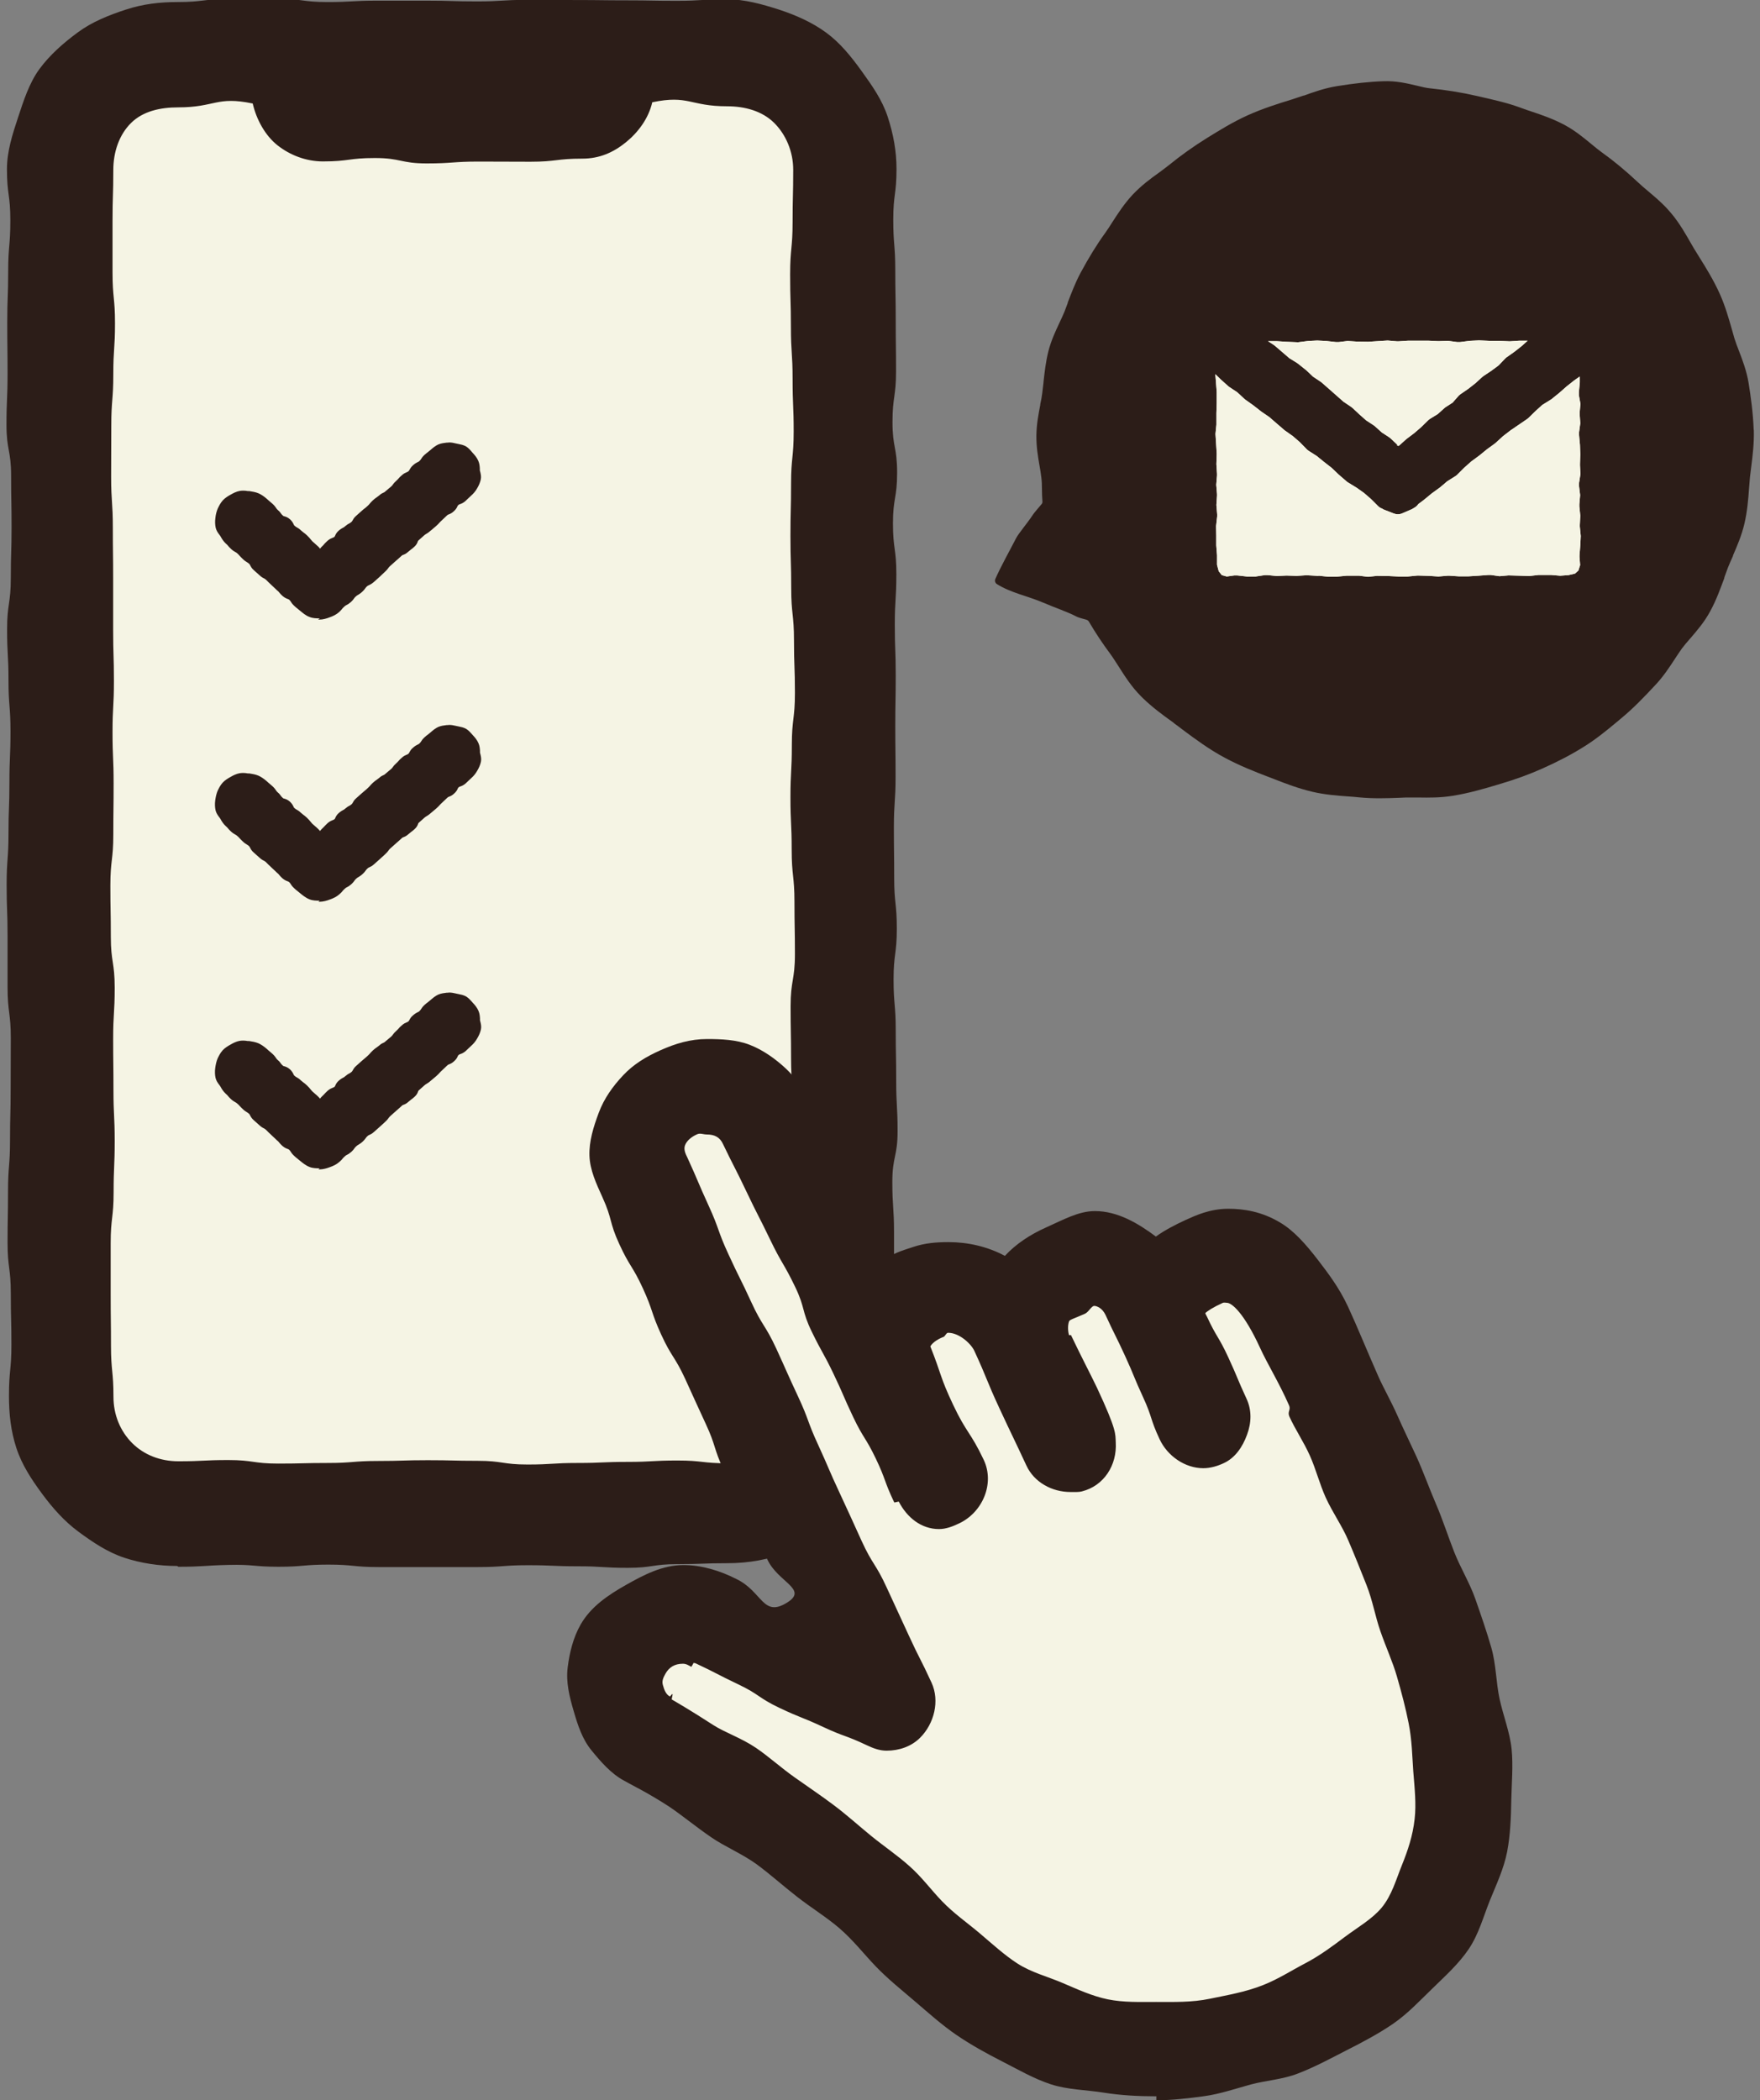 <?xml version="1.0" encoding="UTF-8"?><svg id="_レイヤー_2" xmlns="http://www.w3.org/2000/svg" width="114" height="136" xmlns:xlink="http://www.w3.org/1999/xlink" viewBox="0 0 114 136"><rect x="0" y="0" width="114" height="136" fill="#808080" stroke="none"/><defs><style>.cls-1{fill:#2c1d18;}.cls-1,.cls-2,.cls-3{stroke-width:0px;}.cls-2{fill:none;}.cls-4{clip-path:url(#clippath);}.cls-3{fill:#f5f4e4;}</style><clipPath id="clippath"><rect class="cls-2" width="114" height="136"/></clipPath></defs><g id="_完成形"><g id="step_01"><g class="cls-4"><rect class="cls-3" x="4.52" y="4.07" width="49.47" height="93.29" rx="3.5" ry="3.5"/><path class="cls-3" d="M81.74,82.18c13.69,19.72,20.59,40.02,4.79,48.31-15.8,8.29-26.55-4.02-30.7-8.29s-22.13-11.45-15.28-16.19c6.84-4.74,14.39,4.14,17.04,4.79s-11.47-24.09-11.47-24.09c0,0,32.38-9.2,35.62-4.53Z"/><path class="cls-1" d="M20.71,40.04c-.22,0-.44,0-.66-.09-.25-.09-.45-.27-.61-.4-.08-.07-.13-.11-.17-.14-.05-.04-.11-.08-.21-.18-.13-.12-.19-.21-.23-.28-.03-.04-.04-.06-.09-.11-.04-.03-.04-.03-.09-.05-.08-.03-.2-.07-.35-.2-.11-.1-.16-.16-.21-.22-.03-.04-.06-.08-.14-.14-.1-.09-.15-.14-.2-.19-.04-.04-.08-.08-.16-.15-.1-.09-.15-.14-.2-.19-.04-.04-.08-.08-.16-.16-.06-.05-.08-.06-.13-.09-.07-.03-.16-.08-.29-.2l-.37-.33c-.15-.13-.2-.25-.24-.32-.02-.05-.03-.06-.06-.09-.07-.06-.11-.09-.15-.11-.06-.04-.14-.08-.25-.19-.11-.1-.16-.16-.21-.21-.03-.04-.07-.08-.14-.15-.06-.06-.09-.07-.14-.1-.06-.04-.15-.08-.27-.19-.11-.1-.16-.16-.21-.22-.03-.04-.07-.08-.14-.14-.16-.15-.26-.31-.34-.46l-.02-.03s-.05-.08-.08-.11c-.08-.11-.18-.25-.22-.43-.04-.19-.05-.4-.02-.62.02-.23.08-.44.15-.61.07-.15.17-.36.33-.54.16-.17.36-.29.51-.37.17-.1.37-.2.58-.24.07-.01.14-.02.23-.02.1,0,.21.01.31.03h.09c.19.03.4.06.61.15.17.08.34.19.52.35.08.08.13.11.17.15.05.04.11.09.21.18.13.12.18.2.23.27.03.04.04.07.1.12.12.1.17.17.21.23.03.04.06.08.13.14.03.03.03.03.08.04.11.03.23.07.38.2.15.14.2.26.24.34.02.05.02.05.06.08.06.06.09.07.14.1.07.04.15.08.27.2.08.07.12.1.16.13.06.04.12.09.23.19.12.11.17.18.22.24.03.04.06.07.12.14l.18.16c.05.04.1.09.2.18.05.05.09.09.12.14.03-.05.08-.1.13-.15.08-.07.11-.11.14-.15.05-.05.1-.11.21-.21.15-.13.27-.17.34-.2.05-.02.06-.02.1-.05.03-.03.03-.03.05-.07.04-.1.1-.22.24-.34.13-.11.22-.16.28-.19.05-.02.07-.04.13-.09.13-.11.21-.16.28-.19.05-.03.07-.04.13-.09.04-.04.05-.05.07-.09.04-.07.09-.18.24-.31l.37-.33c.1-.09.15-.13.21-.17.04-.04.09-.07.17-.15.07-.06.1-.1.13-.14.05-.06.1-.12.21-.22.11-.1.17-.14.23-.18.04-.03.08-.06.16-.12.13-.12.22-.16.29-.19.05-.02.07-.03.12-.08.1-.09.15-.13.2-.17.05-.04.09-.08.18-.15.06-.06.08-.08.11-.13.04-.06.1-.13.22-.24.07-.07.11-.1.14-.14.05-.06.1-.12.21-.21.14-.13.25-.17.32-.2.05-.02.06-.02.11-.06.04-.04.05-.05.07-.09.04-.07.09-.18.24-.31.13-.12.23-.16.3-.2.05-.02.07-.03.12-.08.05-.05.06-.07.09-.11.04-.07.1-.16.23-.28.1-.09.16-.13.21-.17.04-.03.09-.07.17-.14.14-.12.31-.27.51-.36.19-.08.39-.1.55-.12h.06s.07-.01.1-.01c.15,0,.29.03.41.06l.09.02.1.02c.14.03.32.06.49.16.16.1.27.23.37.35l.07.08c.12.13.26.29.35.5.08.18.09.35.1.49,0,.04,0,.07,0,.11,0,.04.02.09.03.13.03.13.07.3.03.48-.04.19-.12.38-.24.58-.1.18-.24.34-.4.48-.08.07-.12.11-.16.15-.05.05-.1.1-.2.19-.15.13-.27.17-.36.2-.05.02-.05.02-.09.05-.03.03-.03.03-.06.08-.03.08-.09.2-.24.33-.14.13-.25.17-.33.2-.05.02-.06.02-.1.06-.08.08-.13.12-.17.16-.05.05-.09.09-.19.18-.07.07-.11.1-.14.14-.05.06-.1.11-.21.21-.1.09-.15.13-.2.17-.04.04-.09.08-.18.15-.12.11-.2.15-.26.19-.04.02-.08.05-.14.1l-.37.33s-.03.02-.04.07c-.04.11-.09.22-.24.35-.1.09-.15.13-.21.17-.04.03-.09.07-.17.14-.14.13-.25.17-.33.2-.05.02-.06.02-.1.06-.09.08-.27.25-.37.33l-.37.33c-.06.05-.08.08-.11.12-.04.06-.1.14-.22.25-.08.08-.13.12-.17.16-.05.05-.09.09-.19.18l-.37.33c-.13.11-.22.16-.31.2-.05.02-.07.03-.12.07-.06.05-.08.08-.11.12-.04.06-.1.14-.22.25-.12.11-.2.15-.26.19-.05.03-.08.04-.14.1-.06.05-.08.08-.11.12-.04.06-.1.14-.22.25-.13.11-.21.16-.28.19-.05.02-.07.04-.13.09-.07.06-.1.1-.13.13-.04.06-.1.12-.21.23-.19.17-.41.27-.61.34-.21.08-.43.15-.69.15h-.06Z"/><path class="cls-1" d="M20.7,58.32c-.21,0-.44,0-.66-.09-.25-.1-.45-.27-.61-.4-.08-.07-.13-.11-.17-.14-.05-.04-.11-.08-.21-.18-.13-.12-.19-.21-.23-.28-.03-.04-.04-.07-.09-.11-.04-.03-.04-.03-.09-.05-.08-.03-.2-.07-.35-.2-.11-.1-.16-.16-.21-.22-.03-.04-.06-.08-.14-.14-.1-.09-.15-.14-.2-.19-.04-.04-.08-.08-.16-.15-.1-.09-.15-.14-.2-.19-.04-.04-.08-.08-.16-.16-.06-.05-.08-.06-.13-.09-.07-.03-.16-.08-.29-.2l-.37-.33c-.15-.13-.2-.25-.24-.32-.02-.05-.03-.06-.06-.09-.07-.06-.11-.09-.15-.11-.06-.04-.14-.08-.25-.19-.11-.1-.16-.16-.21-.21-.03-.04-.07-.08-.14-.14-.06-.06-.09-.07-.14-.1-.06-.04-.15-.08-.27-.19-.11-.1-.16-.16-.21-.22-.03-.04-.07-.08-.14-.14-.16-.15-.26-.31-.34-.46l-.02-.03s-.05-.08-.08-.11c-.08-.11-.18-.25-.22-.43-.04-.19-.05-.4-.02-.63.03-.23.08-.44.15-.61.07-.15.17-.36.33-.54.15-.16.33-.27.51-.37.17-.1.37-.2.58-.24.07-.01.14-.02.23-.02.1,0,.21.01.31.03h.09c.19.03.4.06.61.15.17.08.35.2.52.35.08.08.13.11.17.15.05.04.11.09.21.18.13.12.18.2.23.27.03.04.04.07.1.12.12.1.17.17.21.23.03.04.06.08.13.14.03.03.03.03.08.04.11.03.23.07.38.2.15.14.2.26.24.34.02.05.02.05.06.08.06.06.09.07.14.1.07.04.15.08.27.2.08.07.12.1.16.13.06.04.12.09.23.19.12.11.17.18.22.24.03.04.06.07.12.14.09.08.14.13.19.17.05.04.1.08.19.17.05.05.09.09.13.14.03-.05.08-.1.13-.15.08-.07.11-.11.15-.15.05-.05.1-.11.21-.21.15-.13.27-.17.34-.2.05-.02.06-.02.1-.05.03-.03.03-.03.05-.07.04-.1.1-.22.24-.34.13-.11.22-.16.28-.19.05-.02.07-.04.13-.09.13-.11.21-.16.28-.19.05-.03.07-.04.13-.09.04-.04.05-.05.07-.09.04-.07.09-.18.23-.3l.37-.33c.1-.09.15-.13.2-.17.04-.04.09-.07.17-.15.07-.06.1-.1.14-.14.05-.06.1-.12.21-.22.11-.1.17-.14.23-.18.04-.03.08-.06.16-.12.13-.12.22-.16.29-.19.05-.02.07-.03.12-.08.1-.09.15-.13.2-.17.05-.04.09-.08.18-.15.06-.06.08-.08.11-.13.04-.06.1-.13.22-.24.07-.07.11-.1.14-.14.05-.06.1-.12.21-.21.14-.13.25-.17.32-.2.05-.02.06-.02.11-.06.04-.04.05-.05.07-.1.04-.07.09-.18.24-.3.13-.12.23-.16.3-.2.05-.02.07-.03.12-.08.05-.05.06-.07.09-.11.04-.07.1-.16.23-.28.1-.09.15-.13.21-.17.04-.03.09-.07.17-.14.14-.12.31-.27.51-.36.19-.08.39-.1.55-.12h.06s.07-.01.1-.01c.15,0,.29.03.42.06l.09.02.1.02c.14.03.32.06.49.16.16.1.27.23.37.34l.07.08c.12.13.26.29.35.5.08.18.09.35.1.49,0,.04,0,.07,0,.11,0,.04.02.09.03.13.03.13.07.3.03.48-.04.19-.12.38-.24.58-.1.18-.24.35-.39.48-.08.07-.12.11-.16.15-.05.05-.1.1-.2.19-.15.13-.27.17-.36.2-.05.02-.05.02-.09.05s-.03.03-.06.08c-.03.08-.09.2-.24.33-.14.13-.25.17-.33.2-.05.02-.06.02-.1.06-.09.08-.13.12-.17.16-.05.05-.09.09-.19.18-.07.07-.11.1-.14.14-.05.06-.1.11-.21.21-.1.09-.15.13-.2.17-.04.04-.09.07-.18.15-.12.11-.2.15-.26.19-.04.02-.08.05-.14.1l-.37.33s-.03.02-.04.07c-.04.11-.09.22-.24.35-.1.09-.15.13-.21.17-.04.03-.09.07-.17.14-.14.13-.25.17-.33.2-.05.02-.06.02-.1.06,0,0-.27.25-.37.33l-.37.33c-.06.05-.08.08-.11.12-.04.06-.1.14-.22.25-.08.07-.12.12-.16.15-.05.05-.1.09-.2.18l-.37.33c-.12.11-.22.16-.31.2-.05.02-.07.03-.11.07-.06.05-.08.08-.11.12-.04.06-.1.14-.22.25-.12.11-.2.15-.26.19-.05.03-.08.04-.14.1-.06.05-.08.08-.11.12-.04.06-.1.14-.22.25-.13.11-.21.16-.28.19-.05.02-.07.04-.13.09-.07.06-.1.1-.13.13-.04.06-.1.12-.22.23-.19.17-.41.27-.61.34-.21.08-.44.15-.69.15h-.06Z"/><path class="cls-1" d="M20.7,75.65c-.21,0-.44,0-.66-.09-.25-.1-.45-.27-.61-.4-.08-.07-.13-.11-.17-.14-.05-.04-.11-.08-.21-.18-.13-.12-.19-.21-.23-.28-.03-.04-.04-.07-.09-.11-.04-.03-.04-.03-.09-.05-.08-.03-.2-.07-.35-.2-.11-.1-.16-.16-.21-.22-.03-.04-.06-.08-.14-.14-.1-.09-.15-.14-.2-.19-.04-.04-.08-.08-.16-.15-.1-.09-.15-.14-.2-.19-.04-.04-.08-.08-.16-.16-.06-.05-.08-.06-.13-.09-.07-.03-.16-.08-.29-.2l-.37-.33c-.15-.13-.2-.25-.24-.32-.02-.05-.03-.06-.06-.09-.07-.06-.11-.09-.15-.11-.06-.04-.14-.08-.25-.19-.11-.1-.16-.16-.21-.21-.03-.04-.07-.08-.14-.14-.06-.06-.09-.07-.14-.1-.06-.04-.15-.08-.27-.19-.11-.1-.16-.16-.21-.22-.03-.04-.07-.08-.14-.14-.16-.15-.26-.31-.34-.46l-.02-.03s-.05-.08-.08-.11c-.08-.11-.18-.25-.22-.43-.04-.19-.05-.4-.02-.63.03-.23.08-.44.15-.61.07-.15.17-.36.33-.54.15-.16.33-.27.51-.37.17-.1.37-.2.58-.24.07-.01.14-.02.23-.02.1,0,.21.01.31.03h.09c.19.03.4.06.61.15.17.08.35.2.52.35.08.08.13.11.17.15.05.04.11.09.21.18.13.12.18.2.23.27.03.04.04.07.1.12.12.1.17.17.21.23.03.04.06.08.13.14.03.03.03.03.08.04.11.03.23.07.38.2.15.14.2.26.24.34.02.05.02.05.06.08.06.06.09.07.14.1.07.04.15.08.27.2.08.07.12.1.16.13.06.04.12.09.23.19.12.11.17.18.22.24.03.04.06.07.12.14.09.08.14.13.19.17.05.04.1.08.19.17.05.05.09.09.13.14.03-.05.08-.1.13-.15.08-.07.11-.11.15-.15.05-.05.1-.11.21-.21.15-.13.27-.17.34-.2.05-.02.06-.02.1-.05.03-.03.03-.03.05-.07.04-.1.1-.22.24-.34.13-.11.22-.16.28-.19.05-.02.07-.04.13-.09.13-.11.21-.16.28-.19.05-.03.07-.04.13-.09.04-.04.05-.05.07-.09.04-.07.09-.18.23-.3l.37-.33c.1-.09.15-.13.2-.17.04-.04.09-.07.17-.15.07-.06.1-.1.14-.14.05-.06.1-.12.21-.22.11-.1.17-.14.23-.18.04-.03.08-.06.16-.12.13-.12.22-.16.29-.19.05-.02.07-.03.12-.08.1-.09.15-.13.2-.17.05-.04.09-.08.18-.15.06-.06.08-.08.11-.13.04-.06.1-.13.22-.24.07-.07.11-.1.14-.14.05-.06.1-.12.21-.21.14-.13.25-.17.32-.2.05-.02.06-.02.11-.06.04-.04.05-.05.07-.1.04-.07.09-.18.24-.3.13-.12.23-.16.3-.2.05-.02.07-.03.12-.08.05-.05.06-.07.09-.11.04-.07.1-.16.23-.28.1-.09.15-.13.21-.17.04-.03.09-.07.17-.14.14-.12.31-.27.51-.36.19-.08.39-.1.55-.12h.06s.07-.01.1-.01c.15,0,.29.03.42.06l.09.02.1.02c.14.03.32.06.49.16.16.1.27.23.37.34l.07.08c.12.13.26.29.35.5.08.18.09.35.1.49,0,.04,0,.07,0,.11,0,.04.02.09.03.13.03.13.07.3.03.48-.04.19-.12.38-.24.58-.1.18-.24.35-.39.48-.08.07-.12.11-.16.15-.05.05-.1.1-.2.19-.15.13-.27.17-.36.2-.05.02-.05.02-.09.05s-.03.03-.06.08c-.03.08-.09.2-.24.33-.14.13-.25.17-.33.2-.05.02-.06.02-.1.06-.09.08-.13.12-.17.16-.05.05-.09.09-.19.18-.07.07-.11.1-.14.14-.05.06-.1.11-.21.21-.1.09-.15.13-.2.17-.04.04-.09.07-.18.15-.12.11-.2.15-.26.19-.04.02-.08.05-.14.1l-.37.33s-.03.02-.04.07c-.04.11-.09.22-.24.35-.1.09-.15.13-.21.17-.04.03-.09.07-.17.14-.14.13-.25.17-.33.2-.05.02-.06.02-.1.06,0,0-.27.25-.37.33l-.37.33c-.06.05-.08.08-.11.12-.04.06-.1.14-.22.25-.08.07-.12.12-.16.15-.05.05-.1.09-.2.18l-.37.33c-.12.11-.22.16-.31.2-.05.02-.07.03-.11.07-.06.05-.08.08-.11.12-.04.06-.1.14-.22.25-.12.11-.2.15-.26.19-.05.03-.08.04-.14.1-.06.05-.08.08-.11.12-.04.06-.1.14-.22.25-.13.11-.21.16-.28.19-.05.02-.07.04-.13.09-.07.06-.1.1-.13.13-.04.06-.1.12-.22.23-.19.17-.41.27-.61.34-.21.08-.44.15-.69.15h-.06Z"/><path class="cls-1" d="M11.47,101.4c-1.17,0-2.35-.18-3.41-.53-1.1-.36-2.07-1.02-2.98-1.69s-1.67-1.53-2.35-2.45-1.31-1.87-1.67-2.97-.48-2.21-.48-3.38c0-1.65.16-1.65.16-3.31s-.04-1.65-.04-3.31-.21-1.65-.21-3.3c0-1.65.03-1.65.03-3.31s.13-1.65.13-3.31.04-1.65.04-3.31c0-1.65.01-1.65.01-3.31,0-1.65-.21-1.65-.21-3.31s0-1.65,0-3.31c0-1.65-.06-1.65-.06-3.31,0-1.65.12-1.65.12-3.31,0-1.65.06-1.65.06-3.31,0-1.65.07-1.65.07-3.31,0-1.65-.13-1.65-.13-3.31s-.09-1.65-.09-3.31c0-1.65.24-1.65.24-3.31s.05-1.65.05-3.31c0-1.65-.03-1.65-.03-3.31s-.3-1.65-.3-3.31c0-1.65.07-1.65.07-3.31,0-1.65-.02-1.65-.02-3.31,0-1.65.06-1.65.06-3.31,0-1.66.14-1.66.14-3.31,0-1.66-.22-1.66-.22-3.31,0-1.17.37-2.29.72-3.35s.72-2.23,1.39-3.14,1.57-1.7,2.5-2.38c.91-.67,1.99-1.1,3.09-1.46s2.18-.49,3.36-.49c1.62,0,1.62-.19,3.23-.19s1.62-.02,3.23-.02,1.62.21,3.23.21,1.62-.09,3.23-.09,1.62,0,3.23,0,1.62.05,3.23.05,1.62-.1,3.23-.1,1.62.01,3.24.01,1.62.02,3.23.02,1.62.03,3.24.03,1.62-.1,3.24-.1c1.17,0,2.29.32,3.36.66,1.1.36,2.15.82,3.07,1.49s1.64,1.57,2.31,2.5,1.33,1.86,1.69,2.96.57,2.21.57,3.38c0,1.64-.21,1.64-.21,3.27s.13,1.64.13,3.28.03,1.64.03,3.28.02,1.64.02,3.28-.23,1.64-.23,3.28.3,1.64.3,3.28-.27,1.64-.27,3.28.22,1.64.22,3.28c0,1.64-.1,1.64-.1,3.28s.06,1.64.06,3.28c0,1.64-.03,1.64-.03,3.28s.02,1.64.02,3.28c0,1.64-.11,1.64-.11,3.28s.02,1.64.02,3.28.17,1.64.17,3.28-.21,1.64-.21,3.28c0,1.64.14,1.64.14,3.28s.03,1.64.03,3.28.09,1.64.09,3.28c0,1.64-.34,1.64-.34,3.28,0,1.64.11,1.64.11,3.28,0,1.64,0,1.64,0,3.28,0,.69-.41,1.26-1.07,1.42-.11.02-.21-.12-.32-.12-.56,0-1.1-.13-1.35-.65-.62-1.3-.55-1.33-1.17-2.63s-.81-1.21-1.43-2.51-.51-1.35-1.13-2.65c-.09-.2-.11-.43-.11-.65,0-1.69.07-1.69.07-3.38,0-1.69-.16-1.69-.16-3.38,0-1.69-.03-1.69-.03-3.38,0-1.69.28-1.69.28-3.38,0-1.69-.03-1.69-.03-3.38,0-1.69-.18-1.69-.18-3.39,0-1.69-.08-1.69-.08-3.38s.09-1.69.09-3.38c0-1.69.2-1.69.2-3.39,0-1.69-.06-1.69-.06-3.39s-.18-1.69-.18-3.39c0-1.69-.05-1.69-.05-3.38,0-1.69.04-1.69.04-3.38,0-1.69.17-1.69.17-3.38,0-1.69-.07-1.69-.07-3.39s-.11-1.69-.11-3.39-.05-1.69-.05-3.39.16-1.69.16-3.39.04-1.69.04-3.39c0-1.17-.47-2.28-1.24-3.04s-1.88-1.07-3.04-1.07c-2.41,0-2.49-.75-4.85-.26-.24,1.05-.92,1.96-1.73,2.61s-1.7,1.04-2.8,1.04c-1.68,0-1.68.2-3.36.2s-1.68-.01-3.36-.01c-1.68,0-1.68.12-3.36.12-1.68,0-1.68-.35-3.36-.35-1.68,0-1.68.22-3.36.22-1.1,0-2.14-.41-2.94-1.04s-1.37-1.67-1.61-2.71c-2.36-.49-2.42.25-4.83.25-1.17,0-2.28.25-3.05,1.01s-1.15,1.88-1.15,3.05c0,1.65-.05,1.65-.05,3.31s0,1.65,0,3.31.16,1.65.16,3.3-.11,1.65-.11,3.31-.13,1.65-.13,3.31-.01,1.65-.01,3.31.11,1.65.11,3.31.02,1.65.02,3.31,0,1.65,0,3.31c0,1.65.05,1.65.05,3.31,0,1.65-.09,1.65-.09,3.31s.07,1.65.07,3.31c0,1.65-.02,1.65-.02,3.31s-.19,1.65-.19,3.31c0,1.65.03,1.65.03,3.31,0,1.65.25,1.65.25,3.31s-.1,1.65-.1,3.31c0,1.65.02,1.65.02,3.31,0,1.65.08,1.65.08,3.31,0,1.65-.07,1.65-.07,3.31s-.19,1.65-.19,3.31c0,1.65,0,1.65,0,3.31,0,1.66.02,1.66.02,3.31s.16,1.66.16,3.31c0,1.17.44,2.23,1.21,3,.77.77,1.83,1.18,3,1.18,1.62,0,1.62-.08,3.23-.08s1.62.23,3.23.23,1.62-.04,3.23-.04,1.62-.13,3.23-.13,1.62-.05,3.23-.05,1.62.04,3.23.04,1.62.24,3.23.24,1.62-.1,3.24-.1,1.62-.07,3.23-.07,1.62-.09,3.24-.09,1.62.18,3.24.18c.47,0,.95-.14,1.41-.3.16-.06.32-.01.48-.01.56,0,.98.29,1.22.82.78,1.7.88,1.65,1.67,3.35.17.37.24.8.09,1.17-.15.37-.54.55-.91.7-1.28.51-2.59.74-3.96.74-1.62,0-1.62.06-3.23.06s-1.62.24-3.23.24c-1.62,0-1.62-.1-3.23-.1s-1.62-.07-3.23-.07-1.62.12-3.23.12-1.62,0-3.23,0q-1.62,0-3.23,0c-1.62,0-1.62-.16-3.24-.16s-1.62.14-3.23.14c-1.62,0-1.62-.16-3.24-.12-1.62.04-1.62.12-3.24.12Z"/><path class="cls-1" d="M74.88,135.74c-1.16,0-2.28-.06-3.41-.24-1.13-.18-2.31-.18-3.41-.54s-2.09-.94-3.13-1.47c-1-.51-2.01-1.06-2.99-1.73-.92-.63-1.78-1.4-2.68-2.17-.85-.73-1.75-1.44-2.57-2.3-.72-.75-1.43-1.67-2.34-2.45-.83-.71-1.81-1.31-2.72-2.02-.89-.69-1.74-1.46-2.64-2.12-.95-.68-2.03-1.12-2.92-1.73-1.02-.7-1.91-1.44-2.73-1.99-1.43-.93-2.55-1.46-2.92-1.68-.85-.46-1.5-1.22-2.1-1.95s-.89-1.62-1.16-2.55c-.28-.95-.51-1.88-.39-2.83s.35-1.92.84-2.78c.67-1.17,1.8-1.92,2.95-2.57s2.36-1.28,3.71-1.28c1.18,0,2.38.37,3.42.9,1.71.82,1.71,2.53,3.31,1.52,1.36-.86-.61-1.31-1.29-2.77-.68-1.46-.68-1.46-1.36-2.92s-.79-1.41-1.47-2.87-.49-1.55-1.17-3.01-.67-1.47-1.34-2.93c-.68-1.46-.87-1.38-1.54-2.84s-.52-1.54-1.19-3-.85-1.39-1.52-2.85c-.68-1.47-.43-1.58-1.1-3.05-.4-.88-.81-1.76-.84-2.69s.26-1.86.6-2.77c.35-.94.92-1.73,1.59-2.44s1.48-1.2,2.4-1.61c.98-.44,1.95-.73,3.02-.73.95,0,1.9.04,2.76.37s1.66.9,2.34,1.53,1.18,1.42,1.57,2.28c.78,1.64.92,1.57,1.71,3.21.82,1.71.85,1.69,1.66,3.4.82,1.71.41,1.93,1.56,3.43.65-.44,1.28-.59,1.77-.76.75-.25,1.49-.31,2.28-.31,1.24,0,2.51.28,3.65.89.71-.77,1.65-1.39,2.69-1.85,1.06-.47,2.07-1.05,3.14-1.05,1.48,0,2.81.8,3.95,1.65.55-.4,1.28-.78,1.96-1.09.62-.28,1.55-.71,2.73-.71.98,0,2.16.17,3.37.9.86.51,1.63,1.36,2.48,2.47.62.81,1.33,1.74,1.9,2.96.59,1.27,1.22,2.83,1.94,4.46.35.8.85,1.66,1.27,2.61.38.86.81,1.74,1.22,2.63.46,1.01.83,2.06,1.27,3.08s.78,2.09,1.18,3.11,1.01,2.01,1.37,3.04.74,2.12,1.04,3.17c.31,1.09.3,2.23.53,3.3s.67,2.17.78,3.25,0,2.25-.02,3.34-.06,2.24-.27,3.32-.69,2.1-1.11,3.13c-.43,1.07-.73,2.21-1.38,3.17s-1.5,1.72-2.34,2.54c-.8.77-1.59,1.63-2.58,2.31-.91.62-1.94,1.17-3.01,1.71-.98.5-2,1.06-3.12,1.49-.99.39-2.07.45-3.05.71-1.02.28-2.01.62-3.02.76s-2.08.26-3.11.27c0,0,0-.26,0-.26ZM43.54,110.06c.17.1,1.18.68,2.66,1.64.76.49,1.81.83,2.77,1.48.81.55,1.6,1.27,2.49,1.9.83.59,1.7,1.17,2.55,1.81.83.62,1.61,1.33,2.42,1.99s1.7,1.26,2.46,1.94c.82.72,1.44,1.58,2.13,2.29.76.79,1.64,1.4,2.41,2.05.84.71,1.62,1.43,2.47,1.98.92.59,1.97.85,2.9,1.25.99.42,1.93.86,2.95,1.07,1.03.21,2.07.17,3.13.17,1.14,0,2.31.04,3.5-.21,1.11-.23,2.29-.43,3.43-.88,1.01-.4,1.88-.97,2.73-1.41.97-.51,1.78-1.12,2.54-1.69.87-.65,1.79-1.17,2.41-1.91.67-.81.94-1.84,1.32-2.77.37-.92.7-1.88.82-2.98.11-.96,0-1.98-.09-3.1-.07-.96-.08-2-.3-3.1-.19-.96-.45-1.96-.76-3.03-.27-.94-.71-1.89-1.07-2.93-.33-.94-.5-1.98-.9-2.99-.37-.93-.75-1.89-1.18-2.89-.39-.92-1.01-1.79-1.46-2.77-.4-.89-.64-1.85-1.02-2.7-.41-.92-.97-1.73-1.34-2.56-.13-.31.12-.42-.02-.72-.65-1.48-1.4-2.67-1.89-3.75-1.02-2.21-1.81-2.88-2.13-2.88-.06,0-.18-.03-.26,0-.62.28-1.02.54-1.14.67,0,.03.09.19.11.23.62,1.34.75,1.27,1.37,2.61s.57,1.36,1.19,2.7c.35.75.32,1.57.03,2.34-.28.77-.76,1.49-1.5,1.83-.4.19-.87.33-1.33.33-1.19,0-2.33-.8-2.83-1.88-.62-1.32-.46-1.4-1.07-2.72s-.56-1.35-1.17-2.68-.65-1.31-1.26-2.64c-.22-.47-.59-.59-.73-.59-.19,0-.36.4-.61.51-.63.28-.98.38-1.02.48-.12.31-.06.76,0,.91,0,0,.12-.02.12-.01.69,1.45,1.27,2.54,1.68,3.4,1.31,2.8,1.19,3.01,1.22,3.54.09,1.48-.76,2.82-2.19,3.18-.24.06-.5.04-.75.04-1.19,0-2.35-.63-2.85-1.72-.86-1.85-.88-1.84-1.74-3.69s-.78-1.89-1.63-3.73c-.2-.44-.96-1.17-1.7-1.17-.12,0-.19.23-.3.27-.23.08-.68.31-.85.61.75,1.89.61,1.95,1.48,3.79s1.11,1.73,1.98,3.56c.72,1.53-.07,3.39-1.59,4.11-.42.2-.85.37-1.31.37-1.15,0-2.07-.75-2.6-1.77-.02-.03-.28.07-.3.04-.66-1.38-.53-1.45-1.19-2.83-.66-1.38-.81-1.31-1.47-2.7s-.61-1.41-1.27-2.79-.74-1.35-1.41-2.73-.41-1.51-1.07-2.89c-.75-1.56-.87-1.5-1.62-3.06s-.79-1.54-1.53-3.1-.78-1.54-1.53-3.1c-.2-.44-.54-.62-1.05-.62-.21,0-.42-.1-.61-.02-.35.15-.68.4-.8.72-.1.27.03.55.15.79.71,1.55.67,1.57,1.38,3.12.71,1.55.57,1.61,1.29,3.16.71,1.55.76,1.53,1.47,3.08s.9,1.46,1.62,3.01c.71,1.55.69,1.56,1.41,3.1s.59,1.6,1.31,3.15c.71,1.55.67,1.57,1.39,3.11s.71,1.55,1.42,3.1.91,1.46,1.62,3.01.72,1.55,1.43,3.1.77,1.52,1.48,3.07c.54,1.18.17,2.65-.74,3.56-.57.57-1.36.84-2.18.84-.45,0-.87-.16-1.27-.35-1.39-.66-1.45-.54-2.84-1.19s-1.43-.57-2.82-1.23c-1.39-.66-1.29-.87-2.68-1.53-1.39-.66-1.37-.71-2.76-1.36-.04-.02-.08,0-.12-.03,0,0-.14.26-.15.26-.19-.1-.33-.2-.55-.2-.52,0-.89.22-1.13.65-.15.27-.24.48-.16.74.08.28.18.59.45.73.02,0,.14-.17.16-.16.05.03-.07.33-.03.36Z"/><path class="cls-1" d="M113.6,27.87c.02.81-.07,1.6-.16,2.29-.03.25-.06.49-.09.73-.02.24-.04.49-.06.74-.05.69-.11,1.48-.3,2.28-.18.77-.48,1.46-.74,2.06v.03c-.12.26-.23.51-.33.76-.08.21-.15.42-.23.63v.04c-.25.66-.51,1.41-.91,2.14-.38.71-.86,1.26-1.28,1.75-.22.25-.4.46-.55.66-.16.22-.3.44-.46.68-.36.55-.77,1.18-1.32,1.75-.69.74-1.38,1.46-2.17,2.11l-.31.26c-.65.54-1.32,1.09-2.11,1.58-.78.49-1.66.95-2.69,1.41-.81.36-1.69.69-2.85,1.03-.87.26-1.88.56-2.95.73-.79.13-1.53.12-2.21.11-.29,0-.56,0-.82,0l-.44.02c-.82.03-1.67.06-2.59-.03-.23-.03-.46-.04-.71-.06-.7-.05-1.5-.11-2.31-.3-.89-.21-1.71-.52-2.5-.83l-.39-.15c-.84-.32-1.83-.71-2.78-1.22-1.03-.55-1.9-1.2-2.75-1.83l-.05-.04c-.15-.12-.31-.23-.47-.35l-.08-.07c-.66-.47-1.34-.97-1.97-1.58-.04-.04-.08-.08-.11-.11-.63-.63-1.06-1.32-1.45-1.93-.19-.29-.36-.57-.53-.8-.5-.67-.98-1.39-1.4-2.11-.04-.06-.09-.1-.16-.12-.18-.05-.51-.14-.61-.19-.63-.33-1.48-.61-2.17-.91-.97-.42-2.12-.64-3.02-1.21-.11-.07-.15-.21-.1-.33.35-.8.95-1.87,1.34-2.63.18-.35.7-.93,1.1-1.54.06-.1.4-.49.55-.67.05-.05.07-.12.06-.19-.02-.27-.03-.53-.03-.78,0-.28-.01-.52-.04-.76-.03-.24-.07-.52-.12-.78-.1-.58-.21-1.23-.2-1.96.01-.72.14-1.38.25-1.96v-.04c.06-.26.1-.5.13-.73.03-.22.05-.45.08-.68v-.03c.07-.61.14-1.3.32-2.01.18-.69.46-1.29.71-1.82.12-.26.24-.51.33-.73.07-.19.14-.37.21-.56v-.03c.23-.59.48-1.27.84-1.94.52-.96,1.03-1.8,1.59-2.57.15-.21.3-.44.45-.68l.02-.03c.36-.56.77-1.19,1.31-1.77.55-.58,1.15-1.03,1.7-1.42.23-.17.46-.34.66-.5.75-.61,1.56-1.19,2.46-1.75.78-.48,1.66-1.03,2.64-1.47.98-.44,1.94-.74,2.85-1.02.25-.08.5-.17.75-.25h.03c.63-.23,1.34-.48,2.13-.61,1.11-.18,2.1-.29,3.03-.32.82-.03,1.53.14,2.16.29.32.08.62.15.85.17,1.04.11,2.01.26,2.96.48.18.04.35.08.53.12.73.17,1.55.35,2.38.66.25.09.5.18.75.26.63.21,1.35.46,2.07.84.71.38,1.27.85,1.77,1.26.23.19.46.38.67.53.77.55,1.53,1.18,2.32,1.92.2.19.42.38.65.57.31.26.63.53.95.84.23.22.43.44.61.66.52.63.9,1.31,1.24,1.9.13.22.25.44.39.65l.16.26c.44.7.93,1.5,1.32,2.37.35.78.57,1.57.77,2.26.06.2.11.4.17.6.08.25.18.53.3.83.23.6.49,1.28.62,2.06.14.88.29,1.93.33,3.02Z"/><path class="cls-3" d="M90.51,28.8l-.41-.39s-.07-.06-.11-.09l-.49-.32-.43-.39s-.06-.05-.09-.07l-.49-.32-.44-.39-.45-.42s-.06-.05-.09-.07l-.49-.33-.93-.82-.49-.43s-.05-.04-.07-.05l-.48-.32-.42-.4s-.03-.03-.05-.04l-.5-.4s-.05-.04-.07-.05l-.5-.31-.44-.38-.49-.42s-.05-.04-.08-.06l-.37-.24h.55s.62.04.62.04c0,0,.71.03.71.03.03,0,.06,0,.09,0l.63-.08.59-.03.59.03.63.07s.05,0,.08,0c.03,0,.06,0,.09,0l.58-.07s.61.04.62.04c0,0,.67.01.67.01.01,0,.03,0,.04,0l1.26-.08.6.05s.04,0,.07,0c.02,0,.03,0,.05,0l.62-.04h.62s.66,0,.66,0c0,0,.66.03.67.03,0,0,.62-.02.62-.02l.6.08s.06,0,.09,0,.06,0,.09,0l.63-.08.6-.03s.66.03.66.03h.63s.66.03.67.03c.02,0,.03,0,.05,0l.62-.04h.52s-.39.35-.39.35l-.47.37-.51.36s-.08.06-.11.1l-.4.42-.46.34-.51.34s-.06.05-.09.07l-.45.41-.46.36-.51.35c-.05.04-.1.08-.14.13l-.36.41-.45.29s-.06.05-.09.07l-.42.38-.49.3s-.09.06-.13.1l-.46.45-.44.38-.49.37s-.03.03-.05.04l-.42.38-.08.05-.08-.05Z"/><path class="cls-3" d="M90.51,28.8l-.41-.39s-.07-.06-.11-.09l-.49-.32-.43-.39s-.06-.05-.09-.07l-.49-.32-.44-.39-.45-.42s-.06-.05-.09-.07l-.49-.33-.93-.82-.49-.43s-.05-.04-.07-.05l-.48-.32-.42-.4s-.03-.03-.05-.04l-.5-.4s-.05-.04-.07-.05l-.5-.31-.44-.38-.49-.42s-.05-.04-.08-.06l-.37-.24h.55s.62.04.62.04c0,0,.71.03.71.03.03,0,.06,0,.09,0l.63-.08.59-.03.59.03.63.07s.05,0,.08,0c.03,0,.06,0,.09,0l.58-.07s.61.04.62.04c0,0,.67.01.67.01.01,0,.03,0,.04,0l1.26-.08.6.05s.04,0,.07,0c.02,0,.03,0,.05,0l.62-.04h.62s.66,0,.66,0c0,0,.66.03.67.03,0,0,.62-.02.62-.02l.6.08s.06,0,.09,0,.06,0,.09,0l.63-.08.6-.03s.66.03.66.03h.63s.66.03.67.03c.02,0,.03,0,.05,0l.62-.04h.52s-.39.35-.39.35l-.47.37-.51.36s-.08.06-.11.1l-.4.42-.46.34-.51.34s-.06.05-.09.07l-.45.41-.46.36-.51.35c-.05.04-.1.08-.14.13l-.36.41-.45.29s-.06.05-.09.07l-.42.38-.49.3s-.09.06-.13.1l-.46.45-.44.38-.49.37s-.03.03-.05.04l-.42.38-.08.05-.08-.05Z"/><path class="cls-3" d="M85.41,37.29s-.03,0-.05,0c0,0-.68-.04-.7-.04-.02,0-.03,0-.05,0l-.62.04s-.63-.02-.64-.02c-.01,0-.03,0-.04,0l-.6.03-.6-.06s-.05,0-.07,0c-.04,0-.07,0-.11,0l-.6.09h-.57s-.63-.07-.63-.07c-.02,0-.05,0-.07,0-.03,0-.07,0-.1,0l-.5.07-.32-.09-.2-.25-.11-.42v-.56s0-.04,0-.06l-.05-.64v-.64s-.01-.61-.01-.61l.07-.62s0-.09,0-.14l-.05-.6.04-.6s0-.08,0-.11l-.05-.6.05-.6s0-.07,0-.11l-.04-.62.02-.63s0-.04,0-.06l-.04-.66-.04-.61.06-.6s0-.05,0-.08v-.66s.02-.64.02-.64v-.68s0-.04,0-.06l-.05-.66-.04-.49s.34.33.35.34l.49.44s.05.04.08.06l.5.33.44.41s.05.04.07.06l.52.37.5.39s.03.02.04.03l.51.35.46.4.5.43s.03.03.05.04l.51.36.45.39.44.45s.08.08.13.11l.52.33.48.39.5.39.45.43.52.45s.06.05.1.07l.54.33.48.34.45.39.45.45c.08.08.17.14.27.17.05.04.11.07.17.09l.59.23c.08.03.17.05.26.05.1,0,.2-.02.29-.06l.58-.25c.06-.02.11-.06.16-.09.12-.06.23-.15.3-.26l.36-.27.51-.42.51-.37s.03-.02.04-.03l.46-.39.51-.32c.05-.03.1-.07.14-.11l.45-.45.45-.4s.52-.38.53-.39l.49-.4.51-.37s.05-.04.07-.06l.46-.42.48-.37,1.07-.73s.07-.05.1-.08l.47-.46.42-.38.5-.31s.05-.03.08-.05l.51-.41.5-.44.48-.38.36-.25v.38s-.06.64-.06.64c0,.06,0,.13,0,.19l.1.56-.05.56s0,.08,0,.11l.04.59-.08.59c0,.05,0,.11,0,.16l.06.66.02.6-.02.64s0,.04,0,.06l.03.58-.09.58c-.01.07-.01.14,0,.2l.07.58-.05.59s0,.09,0,.14l.06.6-.03.6s0,.07,0,.11l.06.61-.03.61-.05.64s0,.07,0,.11l.04.52-.11.35-.22.2-.42.1-.54.04-.59-.05s-.04,0-.06,0c0,0-.66,0-.66,0-.03,0-.06,0-.09,0l-.6.07-.6-.02s-.68-.02-.69-.02c-.02,0-.05,0-.07,0l-.57.05-.57-.08s-.07,0-.1,0c-.02,0-.03,0-.05,0l-.66.05-.65.04h-.59s-.62-.04-.62-.04c-.02,0-.04,0-.06,0s-.04,0-.06,0l-.6.05-.6-.04s-.7-.02-.7-.02c-.02,0-.04,0-.06,0l-.62.06h-.62s-.62-.03-.62-.03c0,0-.69-.01-.69-.01-.03,0-.05,0-.08,0l-.57.06-.57-.07s-.06,0-.09,0c0,0-.67,0-.67,0-.02,0-.04,0-.06,0l-.63.06h-.58s-.6-.06-.6-.06Z"/><path class="cls-3" d="M85.41,37.29s-.03,0-.05,0c0,0-.68-.04-.7-.04-.02,0-.03,0-.05,0l-.62.04s-.63-.02-.64-.02c-.01,0-.03,0-.04,0l-.6.03-.6-.06s-.05,0-.07,0c-.04,0-.07,0-.11,0l-.6.09h-.57s-.63-.07-.63-.07c-.02,0-.05,0-.07,0-.03,0-.07,0-.1,0l-.5.07-.32-.09-.2-.25-.11-.42v-.56s0-.04,0-.06l-.05-.64v-.64s-.01-.61-.01-.61l.07-.62s0-.09,0-.14l-.05-.6.04-.6s0-.08,0-.11l-.05-.6.05-.6s0-.07,0-.11l-.04-.62.02-.63s0-.04,0-.06l-.04-.66-.04-.61.06-.6s0-.05,0-.08v-.66s.02-.64.02-.64v-.68s0-.04,0-.06l-.05-.66-.04-.49s.34.33.35.34l.49.44s.05.04.08.06l.5.33.44.41s.05.04.07.06l.52.37.5.39s.03.02.04.03l.51.35.46.4.5.43s.03.03.05.04l.51.36.45.39.44.45s.08.08.13.11l.52.33.48.39.5.39.45.43.52.45s.06.05.1.07l.54.33.48.34.45.39.45.45c.08.08.17.14.27.17.05.04.11.07.17.09l.59.23c.08.03.17.05.26.05.1,0,.2-.02.29-.06l.58-.25c.06-.02.11-.06.16-.09.12-.06.23-.15.3-.26l.36-.27.51-.42.51-.37s.03-.02.04-.03l.46-.39.51-.32c.05-.03.1-.07.14-.11l.45-.45.45-.4s.52-.38.53-.39l.49-.4.51-.37s.05-.04.07-.06l.46-.42.48-.37,1.07-.73s.07-.05.1-.08l.47-.46.42-.38.5-.31s.05-.03.08-.05l.51-.41.5-.44.48-.38.36-.25v.38s-.06.64-.06.64c0,.06,0,.13,0,.19l.1.56-.05.56s0,.08,0,.11l.04.59-.08.59c0,.05,0,.11,0,.16l.06.66.02.6-.02.64s0,.04,0,.06l.03.58-.09.58c-.01.07-.01.14,0,.2l.07.58-.05.59s0,.09,0,.14l.06.6-.03.6s0,.07,0,.11l.06.61-.03.61-.05.64s0,.07,0,.11l.04.52-.11.35-.22.2-.42.1-.54.04-.59-.05s-.04,0-.06,0c0,0-.66,0-.66,0-.03,0-.06,0-.09,0l-.6.07-.6-.02s-.68-.02-.69-.02c-.02,0-.05,0-.07,0l-.57.05-.57-.08s-.07,0-.1,0c-.02,0-.03,0-.05,0l-.66.05-.65.04h-.59s-.62-.04-.62-.04c-.02,0-.04,0-.06,0s-.04,0-.06,0l-.6.05-.6-.04s-.7-.02-.7-.02c-.02,0-.04,0-.06,0l-.62.06h-.62s-.62-.03-.62-.03c0,0-.69-.01-.69-.01-.03,0-.05,0-.08,0l-.57.06-.57-.07s-.06,0-.09,0c0,0-.67,0-.67,0-.02,0-.04,0-.06,0l-.63.06h-.58s-.6-.06-.6-.06Z"/></g></g></g></svg>